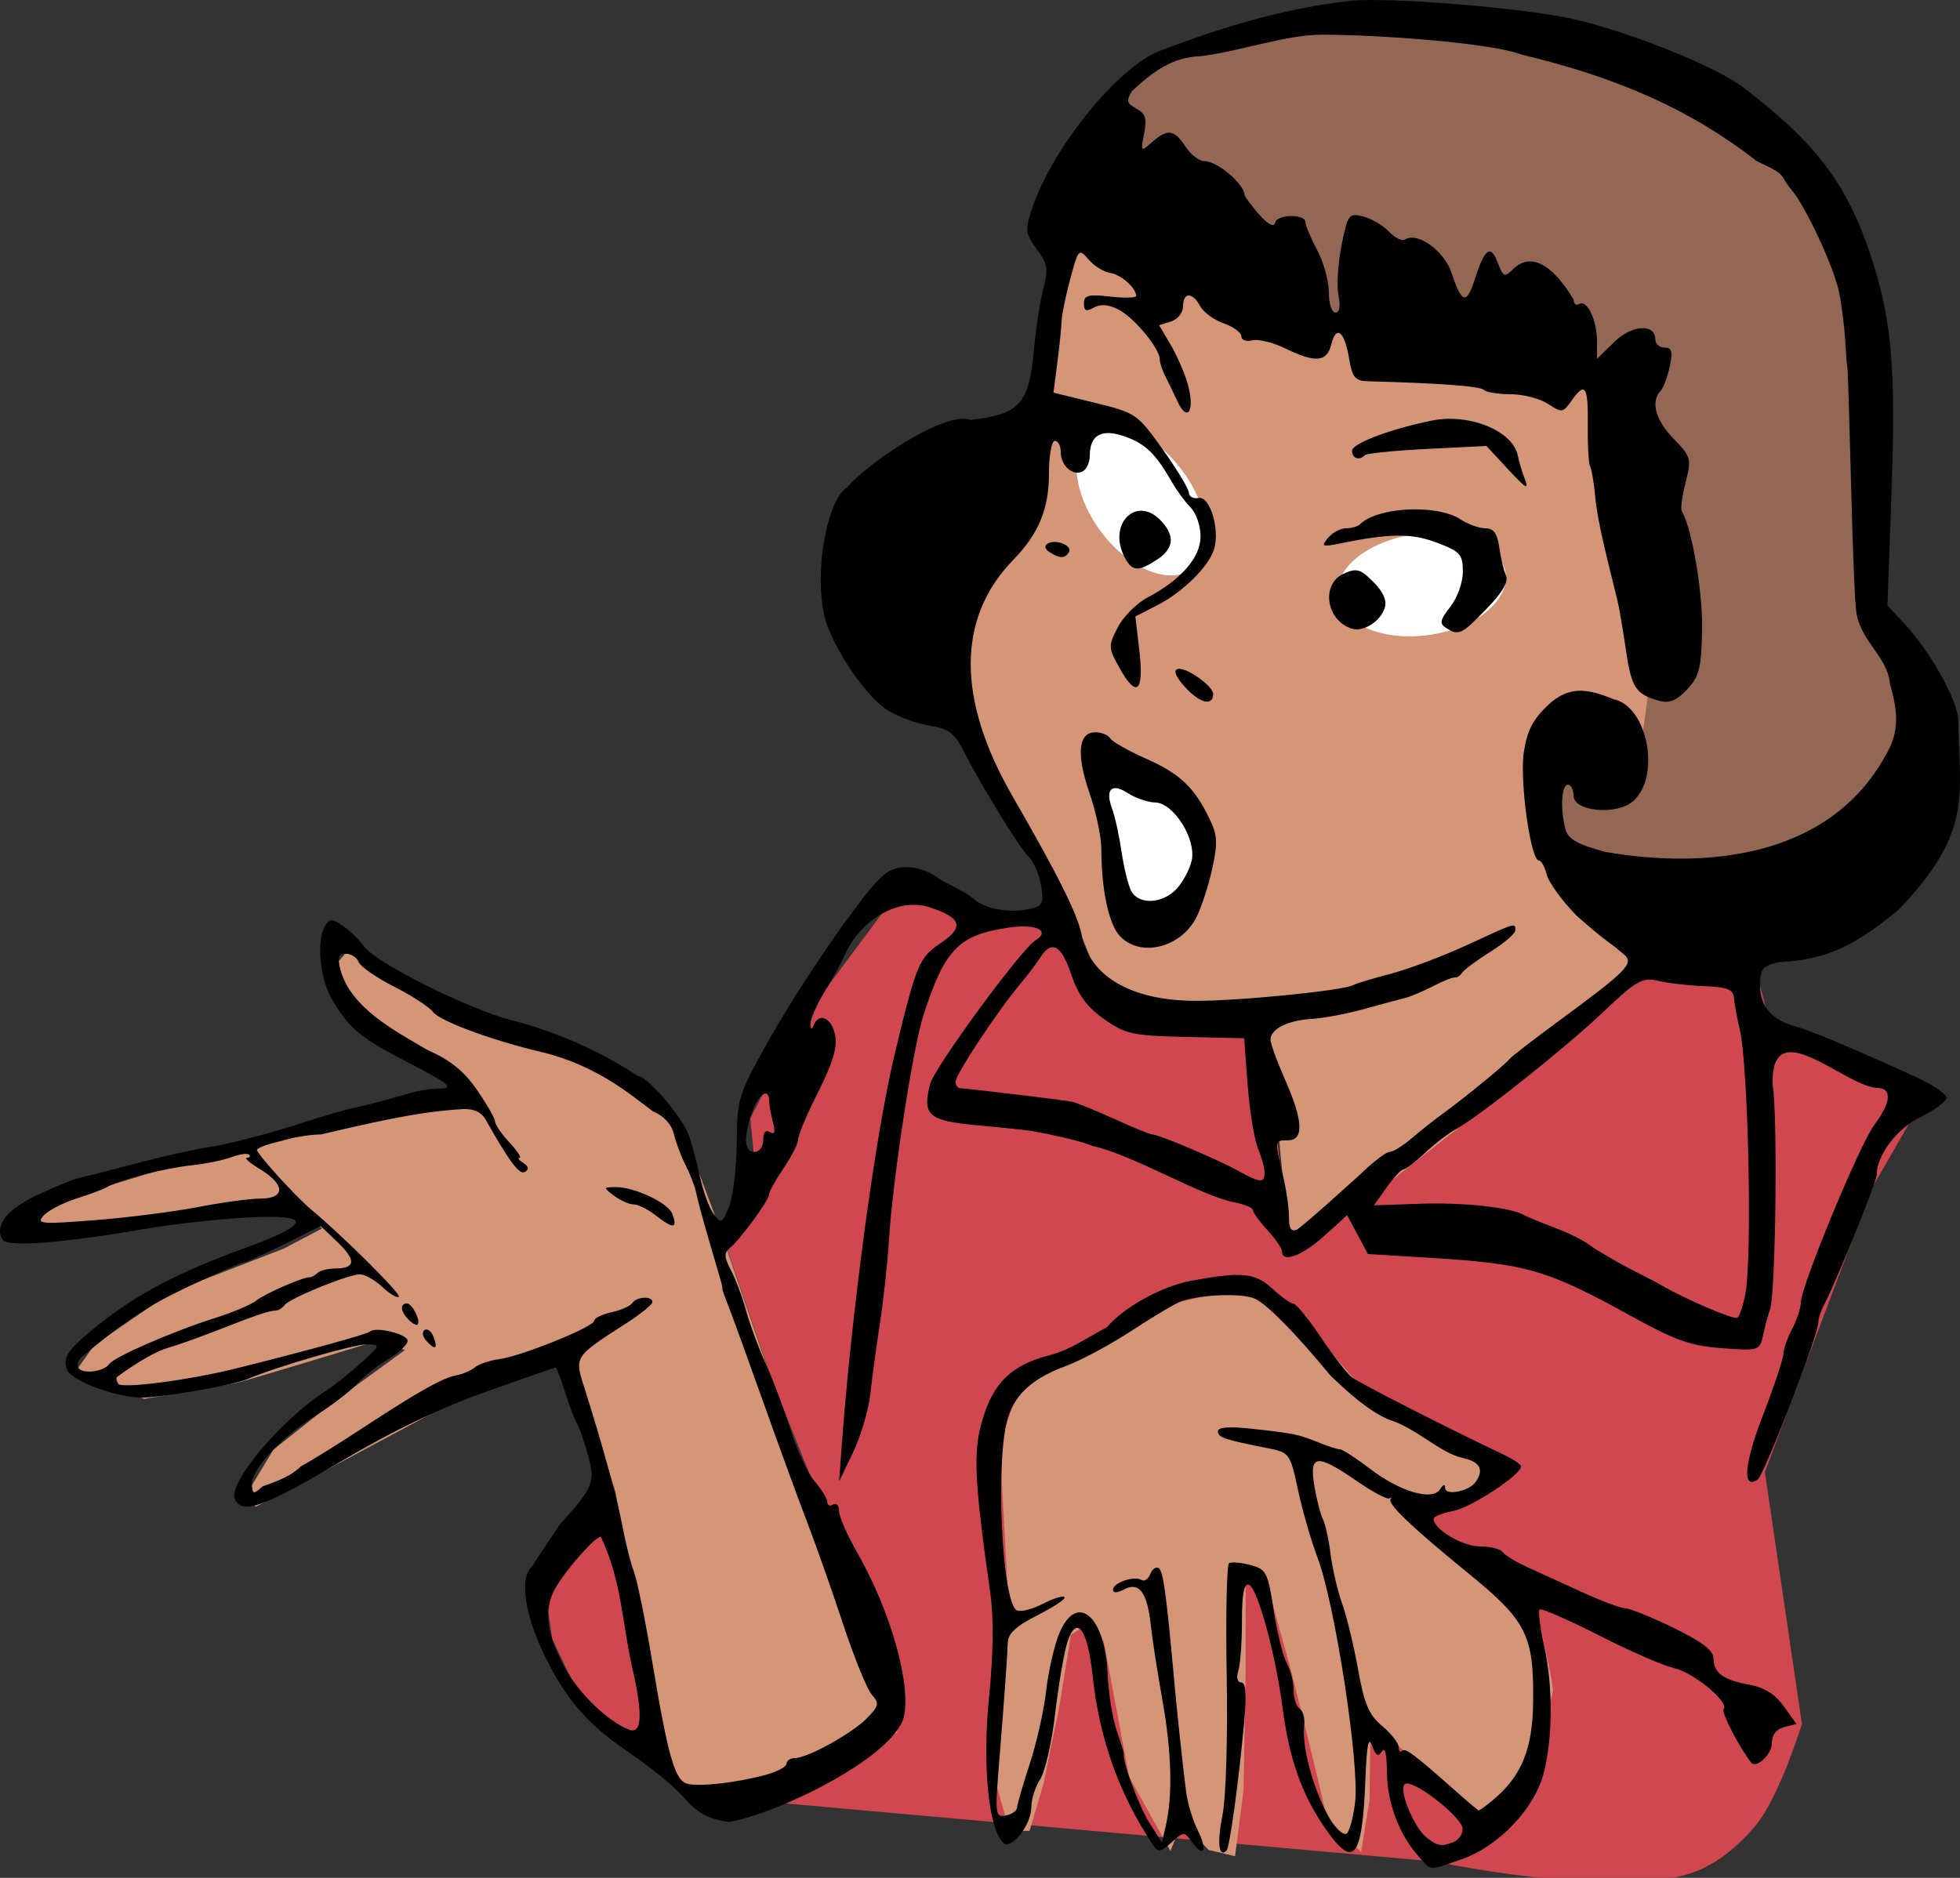 <?xml version="1.0" encoding="UTF-8"?>
<svg width="88.951mm" height="85.243mm" version="1.1" viewBox="0 0 88.951 85.243" xmlns="http://www.w3.org/2000/svg">
<rect x="0" y="0" width="88.951" height="85.243" fill="#333333" stroke="none"/>
<g transform="translate(-220.54 -45.505)">
<path transform="scale(.265)" d="m985.93 324.65-17.049 22.852-8.162 15.779 1.27 13.059-5.441 8.705 7.438 21.766s10.519 27.206 11.426 27.568c0.907 0.363 10.883 31.195 10.883 31.195l-23.76 14.691 115.53 10.338s29.352 6.265 43.166 2.176c4.65-1.377 8.721-4.768 11.789-8.523 3.988-4.883 7.799-17.23 7.799-17.23l-6.348-43.166 18.318-48.607 8.887-15.416-25.936-11.428-3.264-12.15h-16.324l-48.062 38.812-13.785 11.064-2.356-8.344s-1.632-18.681-1.632-19.406-1.815-11.064-3.084-11.064c-1.27 0-22.127-0.543-23.578-2.176-1.451-1.632-9.432-15.416-10.883-15.598-1.451-0.181-12.877 0.182-12.877 0.182zm-48.244 106.46-12.152 12.516 1.27 8.887 4.896 10.156 15.416 11.607-5.984-31.74z" fill="#d14750"/>
<path transform="scale(.265)" d="m1014.9 209.3-6.529 48.062-13.604 30.652s7.98 17.591 9.25 18.68c1.27 1.088 11.062 19.588 11.062 19.588l6.893 16.867 27.387 3.629 3.627 37.906s3.266 1.632 3.266 0.906 37.18-29.562 37.18-29.562l24.486-20.496-18.682-24.121 2.357-12.516s8.525 11.79 11.064 7.074 5.441-21.584 5.441-21.584l-8.707-45.523s-43.166-11.607-44.254-11.607c-1.088 0-50.238-17.955-50.238-17.955zm-122.61 124.6-2.539 3.082 3.629 7.981 18.498 12.334-0.906 2.9s-26.48 5.08-27.568 5.986c-1.088 0.907-21.582 5.26-21.582 5.26l-24.123 7.436 0.545 5.26 45.523-5.26 3.627 3.266-6.529 3.445-19.225 7.436-13.24 9.068-3.084 4.354 4.172 1.996 7.436 2.9s14.147-2.358 15.779-2.721c1.632-0.363 24.848-7.436 24.848-7.436l3.99 1.815-12.695 9.25-9.795 7.799-4.17 6.891 1.088 2.902 7.799-3.99 32.465-17.41 14.146-4.172 7.256 23.033 8.523 45.887 3.627 5.441s6.531 3.445 7.438 3.264c0.907-0.181 28.656-13.42 28.656-13.42l-0.908-13.604-15.598-32.102-14.146-41.354-5.441-14.51-6.529-9.068-32.102-13.42-14.691-7.981zm153.44 58.219-12.695 2.902-11.246 7.072s-11.971 5.623-13.422 5.441c-1.451-0.181-4.896 11.789-4.896 11.789l1.633 30.471-2.357 27.205 2.357 8.344h3.445l2.357-7.981 2.721-13.24 1.996-12.334 2.721-1.812 2.902 2.902 4.351 23.215 7.074 12.695 1.994-4.896 4.535 4.715 4.533 1.088 1.451-11.244 0.363-19.77v-15.416l3.627-0.363 4.172 15.055s5.805 23.033 5.805 24.121c0 1.088 6.166 6.893 6.166 6.893l1.451-8.887 0.182-13.785 20.312 19.045 6.711-4.354s3.809-18.137 4.172-19.406c0.363-1.27-3.627-17.412-3.627-17.412l-18.863-12.15 15.053-7.981-23.94-13.059c0-1e-5 -13.06-15.054-13.785-15.779-0.725-0.725-7.254-3.084-7.254-3.084z" fill="#d59678"/>
<path d="m270.46 79.899c0.384 0 4.271 2.159 4.271 2.159l0.576 2.783-2.495 3.167-1.776-2.447z" fill="#fff"/>
<path d="m270.46 51.73c0.24-0.72 1.919-3.359 1.919-3.359s7.102-2.783 8.686-2.399c1.584 0.384 14.012 2.111 15.116 2.495 1.104 0.384 6.862 5.135 7.102 5.423 0.24 0.288 2.495 8.11 2.495 8.11s-1.008 10.317-0.384 10.797c0.624 0.48 2.975 7.39 2.975 7.39l-9.454 7.342-5.135-1.728-3.119-2.639 0.432-4.655 3.887 1.104 0.528-3.839-2.063-13.149-11.997-2.591-4.463-0.72z" fill="#936753"/>
<path transform="scale(.265)" d="m1022.6 244.78a14.51 8.706 53.397 0 0-3.535 1.103 14.51 8.706 53.397 0 0 1.664 16.84 14.51 8.706 53.397 0 0 15.641 6.457 14.51 8.706 53.397 0 0-1.664-16.84 14.51 8.706 53.397 0 0-12.106-7.561zm55.057 18.248a8.706 14.51 82.212 0 0-3.148 0.221 8.706 14.51 82.212 0 0-13.195 10.592 8.706 14.51 82.212 0 0 15.555 6.658 8.706 14.51 82.212 0 0 13.195-10.592 8.706 14.51 82.212 0 0-12.406-6.879z" fill="#fff"/>
<path d="m282.79 45.505c-0.35 2.28e-4 -0.651 0.01-0.889 0.029-3.03 0.328-5.941 1.212-8.72 2.28-1.924 0.737-4.918 4.447-5.822 7.213-0.302 0.924-0.28 1.092 0.235 1.788 0.489 0.661 0.531 0.908 0.302 1.758-0.146 0.544-0.346 1.848-0.443 2.897-0.221 2.378-0.655 2.848-2.854 3.093-1.247-0.43-4.859 2.123-5.601 3.056-0.907 0.542-1.519 3.743-1.048 5.835 0.281 1.249 1.75 3.497 2.75 4.208 0.447 0.318 1.322 0.663 1.945 0.766 0.979 0.162 1.205 0.33 1.668 1.244 0.789 1.557 2.487 4.307 2.939 4.759 0.216 0.216 0.459 0.796 0.538 1.287 0.126 0.777 0.064 0.912-0.479 1.04-0.927 0.219-2.063 0.021-2.585-0.452-0.513-0.418-1.169-0.635-1.635-0.964-0.488-0.347-1.074-0.516-1.611-0.463-0.729 0.072-1.099 0.434-2.713 2.657-1.028 1.416-2.522 3.738-3.32 5.159-1.41 2.513-1.451 2.644-1.472 4.702-0.012 1.164-0.172 2.474-0.356 2.91-0.315 0.749-0.354 0.766-0.696 0.302-0.199-0.271-0.481-1.049-0.627-1.73-0.146-0.681-0.379-1.531-0.518-1.889-0.332-0.857-1.873-2.636-2.284-2.636-1.815-1.21-3.913-2.07-5.691-2.526-1.97-0.495-6.219-2.615-6.745-3.366-0.195-0.279-0.617-0.69-0.937-0.915-0.49-0.344-0.619-0.35-0.814-0.042-0.423 0.667-0.254 2.455 0.321 3.409 0.803 1.331 1.269 1.708 3.586 2.902 1.571 0.809 1.911 1.073 1.409 1.097-0.857 0.04-0.99 0.066-2.249 0.431-0.582 0.169-1.356 0.366-1.72 0.437-0.364 0.071-1.555 0.419-2.647 0.774-1.092 0.355-2.7 0.783-3.572 0.952-2.152 0.335-4.248 0.978-6.348 1.483-0.146 0.02-0.937 0.343-1.76 0.717-1.455 0.662-2.068 1.427-1.667 2.077 0.21 0.339 2.694 0.153 6.337-0.475 1.31-0.226 3.437-0.467 4.728-0.535 3.023-0.16 2.986 0.273-0.119 1.403-2.909 1.059-4.799 2.045-6.499 3.389-1.479 1.169-1.747 1.541-1.524 2.12 0.204 0.531 2.463 1.332 3.547 1.258 1.339-0.092 4.014-0.574 4.63-0.834 1.36-0.574 4.833-1.584 5.425-1.578 0.647 7e-3 0.641 0.025-0.284 0.86-0.519 0.469-1.226 1.031-1.57 1.25-1.977 1.253-4.425 4.143-4.139 4.888 0.29 0.757 1.299 0.406 4.794-1.669 2.332-1.385 4.524-2.44 6.596-3.175 1.707-0.606 3.136-1.102 3.176-1.102 0.04 0 0.233 0.506 0.428 1.125 0.195 0.618 0.431 1.244 0.525 1.389s0.318 0.78 0.498 1.41c0.364 1.274 0.275 1.502-1.265 3.202-0.465 0.732-0.816 1.169-1.247 1.894-0.599 0.497-0.361 2.176 0.581 4.103 0.915 1.87 1.905 3.037 3.518 4.146 1.436 0.988 2.344 1.736 2.918 2.403 0.231 0.268 0.658 0.588 0.949 0.711 0.291 0.122 0.733 0.231 0.982 0.24 2.177-0.372 7.403-2.899 7.913-4.754 0.341-1.518-0.603-4.832-2.143-7.522-0.44-0.768-0.799-1.598-0.799-1.843 0-0.246-0.119-0.373-0.265-0.283s-0.265 0.038-0.265-0.115c0-0.153-0.258-0.575-0.574-0.938-0.315-0.363-0.806-1.406-1.089-2.317-0.284-0.912-0.791-2.268-1.127-3.013-0.336-0.746-0.741-1.837-0.899-2.425-0.158-0.588-0.464-1.407-0.68-1.819-0.31-0.594-0.323-0.805-0.062-1.014 0.469-0.377 1.785-2.171 1.785-2.434 0-0.121 0.298-0.659 0.661-1.194 0.364-0.535 0.662-1.129 0.662-1.318 4.5e-4 -0.19 0.411-1.16 0.914-2.158 0.668-1.325 0.872-2.019 0.76-2.58-0.156-0.78-0.728-1.037-0.97-0.436-0.09 0.224-0.137 0.202-0.143-0.066-5e-3 -0.218 0.282-0.873 0.638-1.455 0.356-0.582 0.758-1.31 0.894-1.619 0.746-1.688 2.475-2.675 3.876-2.212 1.445 0.477 1.577 0.89 0.516 1.612-1.012 0.689-1.102 0.904-2.092 4.997-0.898 3.716-2.001 11.941-2.448 18.256l-0.084 1.191 0.635-1.323c0.349-0.728 0.7-1.918 0.779-2.646 0.079-0.728 0.274-2.156 0.432-3.175 0.158-1.019 0.346-2.745 0.416-3.837 0.185-2.878 1.089-8.738 1.577-10.228 0.973-2.968 1.582-3.587 3.859-3.927 1.232-0.184 1.921 0.146 1.213 0.579-0.653 0.4-4.6 5.783-4.787 6.529-0.357 1.422-0.079 1.662 2.156 1.867 1.125 0.103 2.223 0.219 2.441 0.257 1.243 0.221 2.313 0.483 2.778 0.681 1.8 0.39 4.898 2.251 6.377 2.545 0.495 0.093 0.899 0.257 0.899 0.365 0 0.108 0.298 0.518 0.661 0.911 0.364 0.393 0.661 0.827 0.661 0.965 0 0.538 0.911 0.207 1.909-0.695l1.047-0.946 0.471 0.88 0.47 0.88 2.748 0.168c4.496 0.275 5.345 0.522 9.301 2.703 1.92 1.058 2.614 1.3 4.026 1.403 1.694 0.124 1.707 0.119 1.869-0.619 0.09-0.409 0.228-0.923 0.306-1.141 0.257-0.716 0.354-8.711 0.123-10.181-0.123-3.391 3.236 0.036 4.733 0.127 0.695 0 0.649 0.649-0.118 1.671-0.673 0.897-3.336 7.339-3.339 8.076-9e-4 0.241-0.179 0.78-0.397 1.197-0.217 0.417-0.395 0.927-0.395 1.134 0 0.207-0.416 1.455-0.925 2.772-0.858 2.222-0.956 3.406-0.243 2.93 0.295-0.197 2.755-6.569 2.755-7.137 0-0.183 0.116-0.54 0.257-0.792 0.461-0.826 2.389-5.584 2.389-5.896 0-0.902 0.925-2.121 2.009-2.645 0.641-0.31 1.165-0.703 1.163-0.872-2e-3 -0.169-0.687-0.616-1.521-0.995-2.906-1.317-4.697-2.066-5.355-2.241-1.046-0.278-1.587-0.911-1.587-1.854 0-0.758 0.106-0.888 0.86-1.061 2.348-0.094 3.645-0.93 5.402-2.352 3.43-3.561 2.776-5.198 2.734-8.598 0-0.876-1.245-3.123-2.443-4.406l-0.772-0.827 0.188-5.259c0.202-5.646-4e-3 -7.854-1.01-10.815-1.067-3.14-2.495-4.994-5.752-7.469-1.231-0.936-5.138-2.503-7.673-3.078-1.912-0.434-6.718-0.869-9.165-0.867zm-2.321 1.575c2.946 0.003 7.854 0.405 9.105 0.898 4.413 1.051 7.721 2.521 10.692 4.84 1.448 0.665 0.994 0.611 1.556 1.273 0.639 0.726 1.95 3.538 2.182 4.68 0.118 0.582 0.245 1.594 0.282 2.249 0.037 0.655 0.081 1.191 0.097 1.191 0.016 0 0.088 2.322 0.161 5.159 0.072 2.838 0.171 5.397 0.22 5.689 0.075 1.508 1.445 2.178 1.551 3.507 0.363 1.238 0.444 2.176-0.217 3.259-2.615 4.721-8.33 5.115-12.704 4.352-1.266-0.343-1.69-0.582-1.807-1.021-0.243-0.906-0.186-2.028 0.103-2.028 0.146 0 0.265 0.226 0.265 0.501 0 0.715 1.95 0.896 2.694 0.251 1.282-1.112 0.669-4.326-0.884-4.636-1.263-0.524-2.059-0.571-2.956 0.254-0.705 0.665-0.965 1.169-1.113 2.153-0.196 1.304 0.308 4.917 0.686 4.917 0.106 0 0.267 0.291 0.356 0.647 0.089 0.356 0.705 1.198 1.368 1.871 1.477 1.3 1.422 1.123 2.129 1.741 0.486 0.403 0.162 0.735-2.941 3.015-1.164 0.855-2.176 1.638-2.249 1.739-0.162 0.225-2.06 1.779-3.027 2.479-0.389 0.282-1.028 0.787-1.42 1.124-0.392 0.337-0.842 0.613-1 0.613s-0.775 0.476-1.368 1.058c-1.009 0.899-2.071 1.881-2.823 2.47-0.272 0.104-0.376-0.055-0.369-0.567 5e-3 -0.392-0.119-1.248-0.276-1.903-0.38-1.583-0.379-1.587 0.23-1.587 0.733 0 0.69-0.894-0.132-2.753-0.364-0.823-0.661-1.642-0.661-1.821 0-0.478 0.794-0.874 1.884-0.938 0.527-0.031 1.598-0.234 2.381-0.451 0.783-0.217 1.62-0.444 1.861-0.503 0.24-0.06 0.805-0.298 1.254-0.531 0.449-0.232 0.894-0.41 0.989-0.394 0.094 0.015 0.244-0.084 0.333-0.22 0.089-0.136 0.668-0.565 1.286-0.952 0.618-0.387 1.125-0.822 1.125-0.965 0-0.358 0.054-0.374-2.188 0.662-1.099 0.508-2.665 1.097-3.48 1.31-0.815 0.212-1.569 0.439-1.677 0.505-0.417 0.255-5.325 0.742-7.261 0.72-2.867-0.032-4.723-1.129-5.079-3.003-0.171-0.901-1.081-2.726-3.125-6.266-2.549-4.415-2.543-8.105 0.017-10.74 1.165-1.199 1.627-2.318 1.627-3.941 0-0.808 0.119-1.469 0.265-1.469 0.146 0 0.265 0.215 0.265 0.476 0 0.623 0.498 1.106 0.959 0.93 0.201-0.077 0.364-0.41 0.364-0.741 0-0.946 0.549-1.238 1.608-0.858 0.925 0.332 1.381 0.776 2.112 2.054 0.227 0.397 0.614 0.924 0.86 1.169 0.246 0.246 0.446 0.833 0.446 1.304 0 0.956-0.884 1.975-2.409 2.778-0.494 0.26-1.102 0.871-1.351 1.358-0.436 0.853-0.433 0.922 0.109 1.885 0.759 1.35 1.09 1.031 0.872-0.843l-0.179-1.54 1.016-0.522c1.157-0.595 2.341-1.775 2.562-2.555 0.257-0.906-0.196-2.391-0.703-2.303-0.246 0.043-0.446-0.061-0.446-0.231 0-0.17-0.532-1.055-1.182-1.966-1.157-1.622-1.222-1.666-3.073-2.12l-1.891-0.464 0.175-1.353c0.096-0.744 0.182-1.591 0.192-1.883 0.01-0.291 0.187-1.161 0.396-1.933 0.369-1.366 0.391-1.389 0.83-0.875 0.248 0.291 0.689 0.566 0.98 0.61 0.494 0.076 1.163 0.665 1.182 1.041 5e-3 0.091-0.528 0.106-1.182 0.032-0.992-0.112-1.191-0.06-1.191 0.31 0 0.343 0.105 0.386 0.455 0.19 0.309-0.173 0.669-0.143 1.125 0.094 0.7 0.364 1.86 1.764 1.86 2.244 0 0.153 0.106 0.486 0.234 0.738 0.129 0.253 0.388 0.789 0.576 1.192 0.456 0.975 0.795 0.411 0.467-0.777-0.137-0.498-0.487-1.306-0.777-1.797l-0.527-0.893 0.543-0.172c0.3-0.095 0.542-0.4 0.542-0.683 0-0.654 0.432-0.66 0.779-0.01 0.148 0.276 0.628 0.627 1.068 0.78 0.44 0.153 0.799 0.417 0.799 0.588 0 0.17 0.219 0.252 0.488 0.182 0.268-0.07 0.945 0.094 1.503 0.366 1.379 0.671 1.887 0.627 2.09-0.179 0.227-0.903 0.598-0.611 0.808 0.635 0.149 0.879 0.269 1.021 0.883 1.037 3.206 0.084 5.063 0.222 5.231 0.39 0.109 0.109 0.659 0.198 1.222 0.198 0.563 0 1.323 0.196 1.689 0.436 0.633 0.415 0.685 0.409 1.064-0.132 0.626-0.894 0.766-0.689 0.745 1.085-0.011 0.909 0.036 1.761 0.106 1.892 0.07 0.131 0.169 0.711 0.222 1.29 0.081 0.903 0.289 1.882 1.024 4.821 0.073 0.291 0.243 1.292 0.379 2.225 0.249 1.715 0.45 2.016 1.539 2.306 0.441 0.117 0.775-0.025 1.243-0.53 0.555-0.598 0.645-0.965 0.674-2.743 0.028-1.716-0.473-4.616-0.922-5.343-0.061-0.099 0.017-0.686 0.174-1.305 0.273-1.074 0.249-1.163-0.544-1.981-0.822-0.848-1.051-1.682-0.594-2.167 0.13-0.138 0.318-0.639 0.418-1.112 0.144-0.684 0.096-0.86-0.237-0.86-0.23 0-0.418-0.165-0.418-0.366 0-0.74-1.057-0.675-1.865 0.114l-0.781 0.764v-0.803c0-0.955-0.454-1.903-0.807-1.685-0.138 0.085-0.252-0.004-0.252-0.198-0.76-1.28-1.807-2.306-2.756-1.381-0.381 0.381-0.442 0.353-0.692-0.305-0.32-0.843-0.591-0.646-1.038 0.755-0.374 1.171-0.591 1.116-1.047-0.266-0.335-1.014-1.543-1.891-2.117-1.536-0.14 0.087-0.47-0.074-0.734-0.356-0.263-0.282-0.788-0.591-1.166-0.686-0.656-0.165-0.701-0.106-0.984 1.307-0.163 0.814-0.226 1.834-0.14 2.268 0.1 0.501 0.049 0.788-0.14 0.788-0.164 0-0.298-0.417-0.298-0.927 0-0.51-0.238-1.371-0.529-1.914-0.291-0.543-0.529-1.113-0.529-1.266 0-0.349-1.13-0.38-1.362-0.038-0.076 0.713-1.399-1.105-1.403-1.188-0.015-0.516-1.237-1.546-1.834-1.546-0.228 0-0.61-0.298-0.849-0.661-0.513-0.783-0.811-0.822-1.517-0.198-0.512 0.452-0.52 0.443-0.359-0.392 0.132-0.682 0.06-0.911-0.353-1.132-0.44-0.236-0.469-0.357-0.193-0.799 0.889-0.839 1.839-1.555 3.115-1.58 1.843-0.233 3.8-0.957 5.441-0.975zm5.775 17.438c-0.244 0.005-0.489 0.031-0.727 0.08-1.878 0.382-3.616 1.038-3.616 1.366 0 0.356 0.323 0.466 0.589 0.201 0.081-0.081 1.354-0.208 2.828-0.282l2.682-0.134 0.853 0.922c0.985 1.064 1.112 1.139 0.859 0.5-0.101-0.255-0.231-0.699-0.29-0.989-0.185-0.915-1.528-1.617-2.934-1.663-0.081-0.003-0.163-0.003-0.244-0.002zm-1.469 4.109c-1.023-0.001-2.074 0.236-2.516 0.678-0.1 0.1-0.385 0.181-0.634 0.181-0.249 0-0.616 0.197-0.815 0.437-0.329 0.396-0.276 0.419 0.563 0.248 2.256-0.461 3.237-0.467 4.385-0.029 1.056 0.403 1.171 0.532 1.171 1.315 0 0.488-0.249 1.185-0.568 1.592-0.469 0.597-0.504 0.765-0.198 0.958 0.581 0.368 0.701 0.311 1.837-0.859 0.729-0.751 1.011-1.236 0.886-1.521-0.101-0.231-0.239-0.807-0.305-1.28-0.089-0.631-0.257-0.86-0.63-0.86-0.28 0-0.791-0.185-1.135-0.41-0.463-0.304-1.242-0.448-2.038-0.449zm-12.517 0.066c-0.742 0.06-1.247 1.051-0.667 2.134 0.334 0.623 0.609 0.639 1.455 0.084 0.76-0.498 0.829-1.055 0.214-1.734-0.281-0.311-0.578-0.46-0.852-0.484-0.051-0.004-0.102-0.004-0.151-5.16e-4zm-3.839 1.412c-0.121-0.003-0.238 0.019-0.329 0.075-0.169 0.104-0.135 0.251 0.09 0.393 0.462 0.293 0.689 0.293 0.871-1e-3 0.138-0.223-0.268-0.459-0.632-0.468zm13.627 1.287c-0.147 2.9e-5 -0.309 0.056-0.53 0.157-1.046 0.476-0.79 2.137 0.384 2.495 0.523 0.159 1.289-0.331 1.486-0.951 0.104-0.326-0.074-0.727-0.52-1.173-0.371-0.371-0.575-0.528-0.821-0.528zm-7.996 4.474c-0.029 1.08e-4 -0.056 0.004-0.079 0.011-0.193 0.064-0.051 0.385 0.375 0.845 0.657 0.709 1.235 0.846 1.252 0.297 0.011-0.349-1.105-1.156-1.548-1.154zm-3.802 2.88c-0.774 0-0.87 0.999-0.265 2.753 0.297 0.86 0.54 2.004 0.54 2.543 0 1.841 0.332 3.408 0.838 3.951 0.933 1.002 2.793 0.534 3.491-0.878 0.225-0.456 0.544-1.445 0.708-2.198 0.25-1.149 0.229-1.511-0.13-2.249-0.696-1.431-1.346-2.045-2.88-2.724-0.797-0.353-1.527-0.767-1.622-0.92-0.095-0.153-0.401-0.279-0.681-0.279zm0.92 2.536c0.14 0.003 0.33 0.076 0.561 0.227 0.345 0.226 0.899 0.417 1.232 0.423 0.839 0.016 1.877 1.661 1.662 2.636-0.087 0.396-0.395 0.974-0.684 1.285-0.637 0.684-1.718 0.737-2.058 0.102-0.136-0.255-0.335-1.058-0.442-1.786-0.107-0.728-0.298-1.601-0.425-1.94-0.229-0.614-0.155-0.953 0.154-0.947zm-2.873 7.22c0.293-0.018 0.57 0.383 0.854 1.216 0.332 0.976 0.721 1.506 1.509 2.057 0.971 0.678 1.289 0.747 3.704 0.801l2.642 0.06 0.158 2.117c0.087 1.164 0.295 2.452 0.463 2.862 0.168 0.41 0.305 0.916 0.305 1.125 0 0.48-0.204 0.466-1.191-0.084-0.904-0.504-3.607-1.65-3.895-1.652-0.105-6.83e-4 -0.879-0.315-1.72-0.699-0.841-0.384-1.708-0.737-1.926-0.786-0.315-0.07-4.232-0.545-5.093-0.617-0.109-0.009-0.198-0.142-0.198-0.296 0-0.321 1.876-3.164 2.888-4.377 0.376-0.45 0.803-1.011 0.948-1.245 0.193-0.31 0.375-0.472 0.551-0.483zm-32.056 0.298c0.239 0 0.498 0.169 0.578 0.376 0.079 0.207 0.801 0.708 1.603 1.114 0.802 0.406 1.597 0.923 1.766 1.149 0.316 0.424 2.766 1.324 5.036 1.849 2.483 0.626 3.994 1.962 4.951 2.665 0.484 0.201 0.841 0.584 0.944 1.016 0.091 0.382 0.337 1.033 0.546 1.448 0.209 0.414 0.422 0.974 0.474 1.243 0.052 0.269 0.296 1.18 0.543 2.025 0.247 0.844 0.501 1.713 0.564 1.932s0.099 0.397 0.08 0.397 0.106 0.357 0.279 0.794c0.173 0.437 0.886 2.401 1.584 4.366 0.699 1.964 1.591 4.405 1.983 5.424 0.392 1.019 1.126 3.102 1.631 4.63 0.505 1.528 1.094 2.974 1.308 3.212 0.346 0.386 0.321 0.503-0.221 1.059-0.677 0.694-2.702 1.814-3.28 1.814-0.205 0-0.372 0.115-0.372 0.255 0 0.14-0.446 0.373-0.992 0.518-1.337 0.356-3.014 0.539-3.534 0.386-0.543-0.16-0.86-1.274-1.563-5.497-0.312-1.877-0.687-3.722-0.831-4.101-0.144-0.379-0.375-1.285-0.512-2.012-0.246-1.305-0.926-3.789-1.733-6.329-0.467-1.471-0.506-1.412 1.954-3 0.618-0.399 1.124-0.815 1.125-0.924 6.8e-4 -0.283-0.733-0.246-0.913 0.046-0.083 0.134-0.507 0.322-0.942 0.418-0.435 0.096-0.791 0.271-0.791 0.389 0 0.275-3.329 1.617-4.327 1.745-0.416 0.053-0.902 0.218-1.079 0.365-0.178 0.148-0.552 0.31-0.831 0.361-0.633 0.115-1.738 0.736-4.323 2.431-1.109 0.728-2.342 1.492-2.739 1.699-0.444 0.433-1.036 0.671-1.742 0.912-0.417 0.377-0.46 0.371-0.493-0.079-0.05-0.657 1.346-2.162 2.915-3.143 0.698-0.437 1.535-1.081 1.86-1.431 0.324-0.35 0.974-0.863 1.442-1.14 0.469-0.277 0.852-0.643 0.852-0.813 0-0.308-1.472-0.662-1.72-0.413-0.114 0.114-2.924 0.887-6.085 1.674-2.134 0.531-5.184 0.926-5.329 0.69-0.081-0.131-0.106-0.27-0.055-0.307 0.94-0.691 1.811-1.186 2.341-1.332 0.364-0.1 1.376-0.461 2.249-0.802 1.8-0.704 2.282-0.866 2.616-0.882 0.129-6e-3 0.308-0.116 0.397-0.244 0.211-0.304 2.888-1.399 3.421-1.399 0.226 0 0.686 0.259 1.022 0.575s0.672 0.514 0.745 0.44c0.117-0.117-2.536-2.756-3.98-3.959-0.738-0.615-2.564-2.64-2.458-2.726 0.342-0.276 2.059-0.68 2.891-0.68 2.096-0.479 4.299-1.031 6.43-1.151 0.512-0.027 0.862 0.132 1.058 0.48 1.093 1.934 1.537 2.522 1.786 2.368 0.19-0.117 0.165-0.25-0.075-0.403-0.197-0.125-0.275-0.23-0.173-0.232 0.102-0.002-0.106-0.319-0.463-0.704-0.357-0.385-0.649-0.81-0.649-0.944 0-0.134-0.367-0.778-0.815-1.429-0.592-0.861-1.208-1.359-2.249-1.819-1.526-0.889-3.48-1.922-3.955-3.64-0.143-0.572-0.089-0.728 0.252-0.728zm59.075 1.175c0.148-0.012 0.297 0.012 0.476 0.055 0.437 0.105 1.381 0.214 2.098 0.242 1.061 0.042 1.312 0.144 1.347 0.547 0.024 0.272 0.141 0.912 0.261 1.421 0.387 1.638 0.572 10.301 0.256 11.986-0.102 0.541-0.267 1.036-0.368 1.098-0.162 0.1-2.378-0.851-3.461-1.485-0.218-0.128-0.754-0.408-1.191-0.624-0.437-0.215-1.27-0.688-1.852-1.05-0.952-0.734-2.15-1.008-3.175-1.501-0.573-0.347-2.747-0.584-4.729-0.515l-2.084 0.072 0.58-0.815c0.319-0.448 0.662-0.816 0.761-0.816 0.099-6.7e-4 0.542-0.34 0.983-0.754 0.442-0.414 1.059-0.89 1.372-1.057 1.022-0.547 4.929-3.651 6.689-5.313 1.165-1.1 1.593-1.454 2.037-1.489zm-40.04 5.168c0.1-0.005 0.168 0.1 0.171 0.338 2e-3 0.182 0.081 0.617 0.174 0.967 0.119 0.446 0.079 0.58-0.136 0.448-0.194-0.12-0.306 0.01-0.306 0.356 0 0.308-0.173 0.545-0.397 0.545-0.469 0-0.508-0.66-0.106-1.812 0.18-0.517 0.434-0.832 0.6-0.841zm-23.538 2.744c0.05 4e-3 0.087 0.015 0.106 0.035 0.077 0.077 0.031 0.14-0.103 0.141-0.133 5.4e-4 0.144 0.237 0.617 0.526 1.134 0.691 1.137 1.325 6e-3 1.325-0.47 0-1.75 0.174-2.844 0.386-1.095 0.212-3.203 0.48-4.684 0.595-2.457 0.191-2.66 0.172-2.312-0.212 0.21-0.232 0.887-0.581 1.503-0.776 0.616-0.194 1.239-0.43 1.385-0.523 0.469-0.302 2.612-0.853 3.812-0.979 0.641-0.068 1.462-0.235 1.823-0.372 0.271-0.103 0.54-0.157 0.69-0.145zm16.728 1.505c-0.552 0.008-0.553 0.016-0.05 0.397 0.282 0.214 0.68 0.389 0.884 0.389 0.204 0 0.676 0.24 1.048 0.533 0.752 0.592 0.959 0.56 0.703-0.108-0.193-0.502-1.733-1.223-2.586-1.21zm-13.37 1.769 0.772 0.739c0.848 0.812 0.814 1.187-0.107 1.187-0.331 0-0.691 0.089-0.8 0.198-0.109 0.109-0.278 0.2-0.375 0.202-0.34 6e-3 -2.033 0.749-2.426 1.065-0.218 0.176-1.052 0.527-1.852 0.78-1.905 0.603-4.583 1.768-4.807 2.091-0.244 0.352-1.218 0.474-1.403 0.175-0.083-0.135-1.1e-4 -0.371 0.185-0.524 2.042-1.69 2.98-2.304 4.886-3.202 1.226-0.577 2.308-1.049 2.407-1.049 0.098 0 0.931-0.374 1.849-0.831zm41.484 2.219c-0.484 0.013-1.106 0.103-1.965 0.262-1.345 0.249-3.068 1.196-3.827 2.105-1.007 0.536-1.66 1.026-2.604 1.274-1.724 0.442-2.552 1.235-3.055 2.929-0.433 1.459-0.376 2.708 0.359 7.902 0.156 1.101 0.135 2.745-0.061 4.708-0.306 3.059-0.029 5.92 0.638 6.591 0.363 0.365 1.284-0.801 1.284-1.626 0-0.353 0.181-0.918 0.402-1.255 0.221-0.337 0.525-1.672 0.676-2.967 0.151-1.295 0.398-2.747 0.549-3.227 0.411-1.308 0.921-0.655 1.149 1.471 0.311 2.904 1.198 5.39 2.755 7.725 0.22 0.33 0.34 0.312 0.827-0.129 0.56-0.507 0.575-0.507 0.939-9e-3 0.543 0.742 0.707 0.362 0.244-0.566-0.219-0.44-0.451-1.203-0.514-1.696-0.157-1.223-0.408-3.558-0.538-4.998-0.36-3.994-0.506-5.059-0.709-5.185-0.125-0.077-0.298 0.045-0.386 0.272-0.087 0.227-0.266 0.345-0.397 0.264-0.328-0.203-1.293 0.128-1.293 0.443 0 0.161 0.187 0.156 0.501-0.012 0.681-0.364 1.052 0.125 1.211 1.599 0.069 0.64 0.307 2.176 0.529 3.413 0.418 2.328 0.474 4.316 0.161 5.689l-0.181 0.794-0.584-0.926c-0.465-0.738-1.229-2.808-1.145-3.105 0.01-0.034-0.137-0.511-0.325-1.058-0.189-0.548-0.372-1.699-0.408-2.558-0.111-2.684-1.433-3.762-2.216-1.806-0.219 0.548-0.48 1.709-0.579 2.58-0.099 0.871-0.433 2.356-0.744 3.302-0.31 0.946-0.569 1.837-0.575 1.981-6e-3 0.144-0.236 0.304-0.512 0.358-0.474 0.091-0.491-0.037-0.303-2.378 0.277-3.453 0.371-4.762 0.391-5.446 0.013-0.438 0.367-0.768 1.366-1.274 0.742-0.376 1.289-0.744 1.215-0.818-0.074-0.074-0.513 0.062-0.976 0.302-0.463 0.24-0.992 0.378-1.175 0.308-0.701-0.269-1.009-6.969-0.405-8.8 0.351-1.063 1.152-1.762 2.655-2.315 0.664-0.244 2.014-0.974 3-1.621 0.986-0.647 1.994-1.241 2.241-1.319 0.964-0.306 2.816-0.354 3.329-0.086 0.591 0.308 1.83 1.576 3.403 3.481 0.811 0.774 1.724 1.599 2.627 1.988 1.29 0.395 2.3 1.504 3.373 1.749 0.783 0.172 0.972 0.518 0.591 1.082-0.287 0.425-1.384 0.648-1.389 0.283-3e-3 -0.192-0.089-0.172-0.232 0.053-0.345 0.545-1.804 0.121-3.17-0.922-0.642-0.49-1.262-0.892-1.377-0.892s-0.544-0.137-0.954-0.305c-0.903-0.37-1.125-0.416-3.06-0.628-1.001-0.11-1.522-0.071-1.522 0.114 0 0.281 0.288 0.379 2.23 0.763 1.028 0.203 1.044 0.224 1.409 1.917 0.203 0.942 0.597 2.307 0.875 3.034 0.795 2.079 1.925 9.433 1.712 11.137-0.098 0.787-0.287 1.43-0.421 1.43-0.757 0-2.062-3.417-1.888-4.941 0.036-0.316-0.056-0.651-0.206-0.744-0.149-0.092-0.272-0.466-0.272-0.831s-0.141-0.923-0.314-1.241c-0.173-0.318-0.441-1.403-0.595-2.412-0.262-1.708-0.334-1.848-1.052-2.039-0.424-0.113-0.86-0.151-0.969-0.083-0.109 0.068-0.159 2.355-0.11 5.082 0.051 2.827-0.032 5.559-0.191 6.356-0.251 1.249-0.169 1.96 0.185 1.606 0.143-0.143 0.551-3.124 0.8-5.847 0.114-1.247 0.073-1.786-0.135-1.786-0.178 0-0.231-0.213-0.132-0.525 0.092-0.289 0.166-1.308 0.166-2.265 0-1.224 0.093-1.71 0.314-1.639 0.391 0.126 1.218 3.155 1.535 5.62 0.288 2.239 0.854 3.857 1.876 5.358 1.342 1.972 1.737 1.514 1.879-2.183 0.058-1.521 0.143-1.943 0.302-1.499 0.166 0.466 0.275 0.531 0.444 0.265 0.14-0.221 0.225 0.127 0.228 0.93 4e-3 1.37 0.552 2.841 1.417 3.81v5.1e-4c0.632 0.708 0.411 0.688 1.936 0.171 1.707-0.58 3.357-2.308 3.77-3.952 0.414-1.641 0.415-3.965 4e-3 -5.801-0.181-0.807-0.269-1.526-0.197-1.598 0.072-0.072 1.283 0.455 2.69 1.171 1.407 0.717 2.945 1.387 3.417 1.49 0.88 0.193 2.538 1.569 2.243 1.864-0.124 0.124 0.74 1.79 1.258 2.428 0.226 0.278 0.928-0.375 0.928-0.864 0-0.391 0.196-0.654 0.559-0.749l0.56-0.146-0.571-0.8c-0.389-0.546-0.882-0.857-1.551-0.978-1.195-0.215-1.643-0.542-1.643-1.202 0-0.356-0.521-0.754-1.805-1.379-0.993-0.483-1.975-0.883-2.183-0.887-0.208-4e-3 -1.092-0.334-1.965-0.734-0.873-0.399-2.004-0.916-2.514-1.147-0.509-0.231-1.005-0.536-1.101-0.677-0.096-0.141-0.565-0.256-1.041-0.256-0.787 0-2.091-0.782-2.091-1.253 0-0.103 0.397-0.262 0.883-0.353 0.815-0.153 3.086-1.643 3.086-2.025 0-0.091-0.387-0.348-0.86-0.57-2.296-1.078-6.487-3.216-6.827-3.481-0.211-0.165-0.844-0.984-1.407-1.821-0.563-0.837-1.123-1.521-1.243-1.521-0.12 0-0.54-0.298-0.932-0.661-0.496-0.459-0.918-0.655-1.724-0.635zm-37.569 1.296c-0.332 0-0.294 0.366 0.076 0.736 0.172 0.172 0.354 0.273 0.403 0.223 0.162-0.162-0.237-0.96-0.48-0.96zm0.901 1.184c-0.036-5e-3 -0.072 2e-3 -0.104 0.022-0.129 0.08-0.087 0.305 0.093 0.501 0.406 0.441 0.526 0.357 0.307-0.213-0.069-0.179-0.187-0.296-0.297-0.31zm40.467 5.974c0.282-0.032 0.821 0.271 1.729 0.896 0.728 0.501 1.397 0.858 1.485 0.794 0.089-0.064 0.114-0.05 0.057 0.032-0.15 0.213 0.964 1.277 3.54 3.377 2.633 2.147 2.962 2.8 2.931 5.811-0.022 2.17-0.527 3.399-1.844 4.489-0.308 0.255-0.588 0.459-0.623 0.455-0.035-4e-3 -0.429-0.332-0.875-0.728-2.049-1.816-2.457-2.125-2.603-1.979-0.086 0.086-0.157 0.01-0.157-0.169 0-0.179-0.337-0.609-0.749-0.956-0.606-0.51-0.814-0.999-1.093-2.563-0.19-1.063-0.516-2.409-0.724-2.991-0.208-0.582-0.444-1.594-0.525-2.249-0.081-0.655-0.238-1.369-0.349-1.587s-0.286-0.903-0.389-1.521c-0.118-0.712-0.093-1.078 0.19-1.109zm-32.572 3.425c0.953 1.99 0.98 3.989 1.433 5.973 0.487 2.099 0.435 3.022-0.157 2.788-1.03-0.408-2.405-1.78-3.019-3.013-0.789-1.584-0.85-2.579-0.218-3.574 0.555-0.875 1.728-2.174 1.962-2.174zm36.593 11.208c0.549 6e-3 2.511 1.568 2.521 2.059 4e-3 0.239-0.18 0.507-0.41 0.595-0.568 0.218-0.702 0.197-1.208-0.188-0.598-0.455-1.323-2.242-0.993-2.446 0.023-0.014 0.053-0.021 0.09-0.02z" stroke-width=".265"/>
</g>
</svg>
